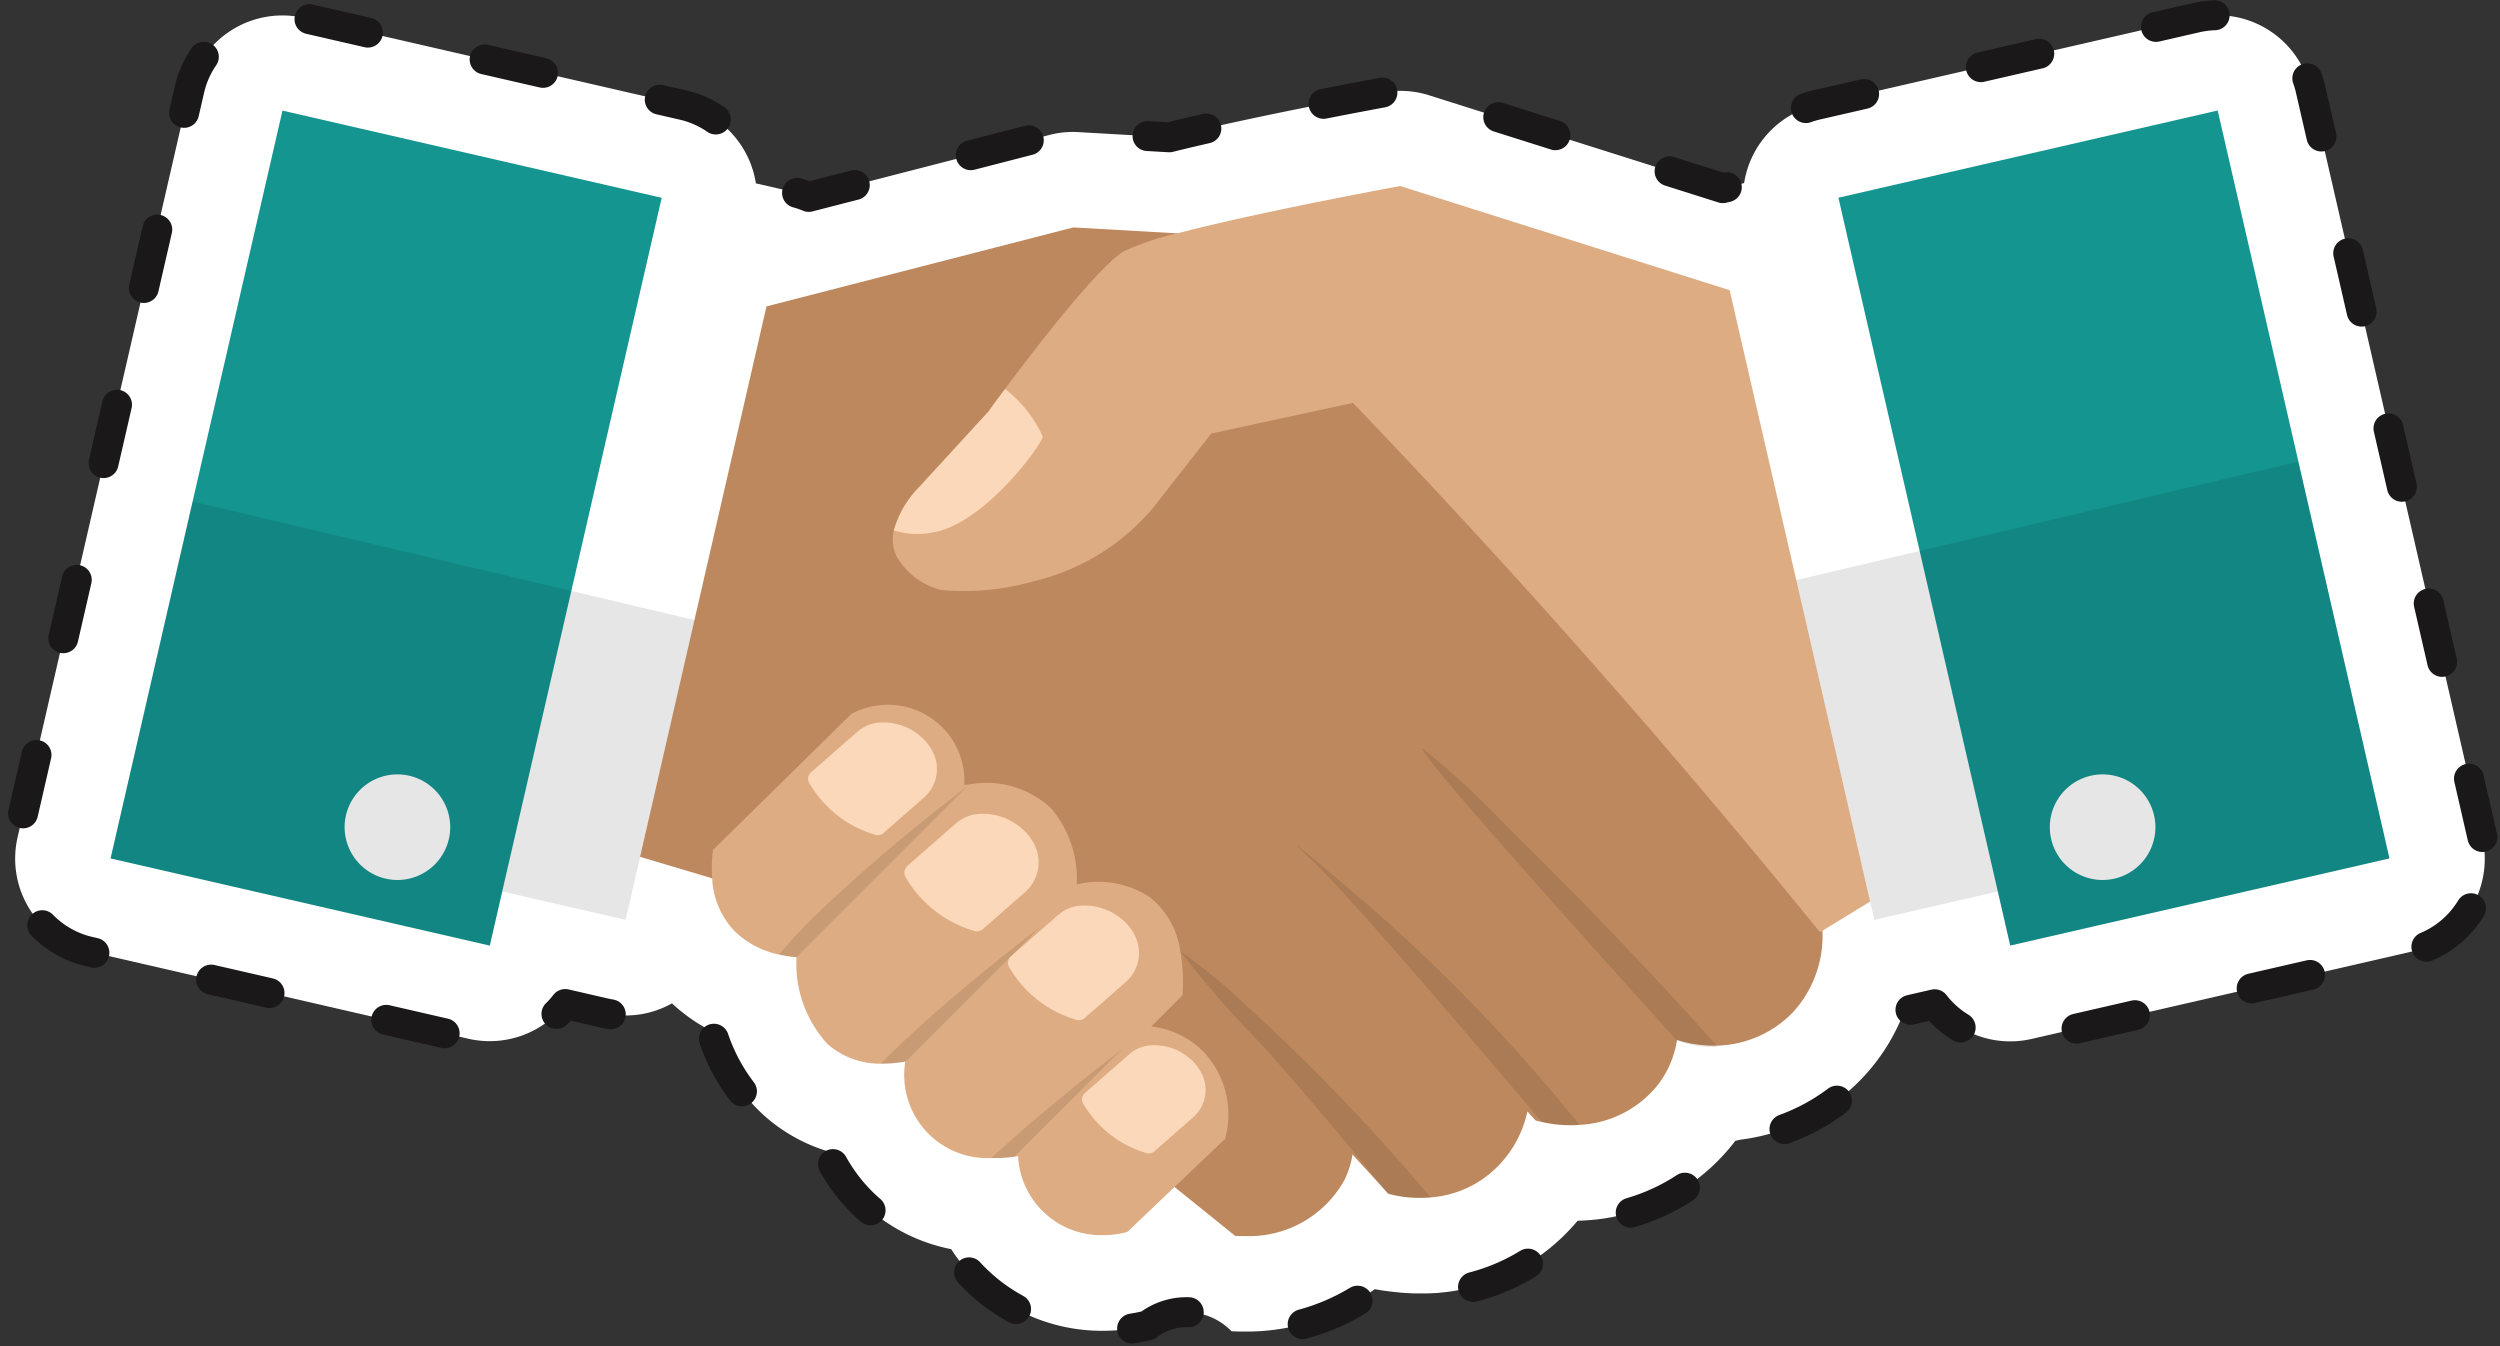 <svg xmlns="http://www.w3.org/2000/svg" width="99.198" height="53.418" viewBox="0 0 99.198 53.418">
  <rect x="0" y="0" width="99.198" height="53.418" fill="#333333" stroke="none"/>
  <g id="Group_407" data-name="Group 407" transform="translate(-3247.913 -188.881)">
    <path id="Path_311" data-name="Path 311" d="M3346.412,222.093l-6.819-29.671a3.786,3.786,0,0,0-4.494-2.85l-15.089,3.468a3.785,3.785,0,0,0-2.892,3.106l-.845.2-11.652-3.683a3.774,3.774,0,0,0-1.847-.11l-.1.019c-.052.01-4.98.915-8.363,1.757l-3.6-.205a3.667,3.667,0,0,0-1.159.112l-9.547,2.458a3.761,3.761,0,0,0-.631-.2l-1.468-.337a3.785,3.785,0,0,0-2.892-3.108l-15.048-3.459a3.785,3.785,0,0,0-4.535,2.841l-6.82,29.672a3.784,3.784,0,0,0,2.839,4.535l15.047,3.459a3.783,3.783,0,0,0,3.844-1.377l1.545.356a3.75,3.75,0,0,0,2.69-.382,7.009,7.009,0,0,0,1.569,1.1,7.29,7.29,0,0,0,2.089,3.352,6.7,6.7,0,0,0,2.47,1.4,6.714,6.714,0,0,0,1.646,2.267,7.025,7.025,0,0,0,3.305,1.633,6.889,6.889,0,0,0,.478.655,7.144,7.144,0,0,0,5.543,2.585,7.4,7.4,0,0,0,1.645-.184l.138-.03a2.493,2.493,0,0,1,3.32.232l.156.006c.119.006.238.006.357.006a8.513,8.513,0,0,0,5.17-1.682c.288.053.581.094.841.117.083.01.17.019.24.025h.022c.111.01.214.016.294.019.11.006.229.01.356.006.044,0,.089,0,.138,0,.074,0,.193,0,.253,0l.243-.012c.077,0,.154-.01.23-.018a8.026,8.026,0,0,0,5.433-2.853c.119,0,.23-.006.327-.014a8.044,8.044,0,0,0,5.931-3.157c.069-.013.138-.029.206-.045a8.038,8.038,0,0,0,4.783-2.394,7.814,7.814,0,0,0,1.709-2.7l1.211-.279a3.787,3.787,0,0,0,3.844,1.377l15.048-3.459a3.783,3.783,0,0,0,2.839-4.535Z" transform="translate(0)" fill="#fff"/>
    <path id="Path_312" data-name="Path 312" d="M3346.412,222.093l-6.819-29.671a3.786,3.786,0,0,0-4.494-2.85l-15.089,3.468a3.785,3.785,0,0,0-2.892,3.106l-.845.2-11.652-3.683a3.774,3.774,0,0,0-1.847-.11l-.1.019c-.052.01-4.98.915-8.363,1.757l-3.6-.205a3.667,3.667,0,0,0-1.159.112l-9.547,2.458a3.761,3.761,0,0,0-.631-.2l-1.468-.337a3.785,3.785,0,0,0-2.892-3.108l-15.048-3.459a3.785,3.785,0,0,0-4.535,2.841l-6.82,29.672a3.784,3.784,0,0,0,2.839,4.535l15.047,3.459a3.783,3.783,0,0,0,3.844-1.377l1.545.356a3.75,3.75,0,0,0,2.69-.382,7.009,7.009,0,0,0,1.569,1.1,7.29,7.29,0,0,0,2.089,3.352,6.7,6.7,0,0,0,2.47,1.4,6.714,6.714,0,0,0,1.646,2.267,7.025,7.025,0,0,0,3.305,1.633,6.889,6.889,0,0,0,.478.655,7.144,7.144,0,0,0,5.543,2.585,7.4,7.4,0,0,0,1.645-.184l.138-.03a2.493,2.493,0,0,1,3.32.232l.156.006c.119.006.238.006.357.006a8.513,8.513,0,0,0,5.17-1.682c.288.053.581.094.841.117.083.01.17.019.24.025h.022c.111.01.214.016.294.019.11.006.229.01.356.006.044,0,.089,0,.138,0,.074,0,.193,0,.253,0l.243-.012c.077,0,.154-.01.23-.018a8.026,8.026,0,0,0,5.433-2.853c.119,0,.23-.006.327-.014a8.044,8.044,0,0,0,5.931-3.157c.069-.013.138-.029.206-.045a8.038,8.038,0,0,0,4.783-2.394,7.814,7.814,0,0,0,1.709-2.7l1.211-.279a3.787,3.787,0,0,0,3.844,1.377l15.048-3.459a3.783,3.783,0,0,0,2.839-4.535Z" transform="translate(0)" fill="none" stroke="#1a1818" stroke-linecap="round" stroke-linejoin="round" stroke-width="1.188" stroke-dasharray="2.377 4.753"/>
    <g id="Group_412" data-name="Group 412" transform="translate(3252.3 193.268)">
      <g id="Group_411" data-name="Group 411">
        <path id="Path_313" data-name="Path 313" d="M3325.133,231.223a4.351,4.351,0,0,1-3.009,1.306c-.049,0-.094,0-.143,0a4.71,4.71,0,0,1-1.433-.227v.018h0a3.915,3.915,0,0,1-.708,1.7,4.239,4.239,0,0,1-3.16,1.652,5.022,5.022,0,0,1-1.491-.115l-.1-.021-.149-.037-.106-.118c-.076-.079-.148-.16-.22-.242a4.389,4.389,0,0,1-1.818,2.713,4.223,4.223,0,0,1-2.023.7c-.069.006-.145.01-.22.013-.139.006-.272.006-.4,0-.064,0-.126-.006-.193-.013h-.024a.111.111,0,0,1-.028,0,4.619,4.619,0,0,1-.559-.088c-.043-.009-.082-.021-.115-.027l-.148-.039-.205-.227a.061.061,0,0,1-.015-.018l-1.192-1.306a3.493,3.493,0,0,1-.317,1.007,4.32,4.32,0,0,1-3.969,2.229c-.066,0-.133,0-.2,0l-.169-.006-2.4-1.936-4.186-3.369-.272-.22-4.213-3.391-.39-.318-4.3-3.462-.013-.01-.677-.2-4.3-1.282-2.855-.85-1.031-.309,2.2-9.311,2.822-11.964,1.031-.263h0l12.161-3.13,4.176.239h0l2.725.158,22.776,27.006.021.148c.006.07.021.2.027.369A4.484,4.484,0,0,1,3325.133,231.223Z" transform="translate(-3258.395 -195.425)" fill="#bd885d"/>
        <path id="Path_314" data-name="Path 314" d="M3333.138,225.11l-2.087,1.282-1.9,1.161-.094.057q-2.836-3.5-5.876-7.049c-4.243-4.951-8.477-9.6-12.654-13.954l-5.622,1.213-2.3,2.939a8.862,8.862,0,0,1-4.8,2.939,10.015,10.015,0,0,1-3.614.333,2.819,2.819,0,0,1-1.775-1.343l-.015-.03a1.6,1.6,0,0,1-.091-1,4,4,0,0,1,1.019-1.733l2.728-2.973c.1-.139.339-.469.668-.907,1.231-1.648,3.7-4.848,4.715-5.456a10.646,10.646,0,0,1,2.159-.719h0c3.009-.786,7.95-1.712,8.676-1.845l.127-.024,13.067,4.131,1.827.578,2.729,10.473Z" transform="translate(-3261.23 -195.007)" fill="#deac82"/>
        <path id="Path_315" data-name="Path 315" d="M3303.647,240.942l-.037.142-2,1.905-1.881,1.791-.137.031a3.68,3.68,0,0,1-.827.094,3.3,3.3,0,0,1-3.368-3.137c-.025.006-.075.014-.143.024a5.252,5.252,0,0,1-.757.053l-.161,0a3.3,3.3,0,0,1-3.417-3.811v-.015a5.456,5.456,0,0,1-.875.081c-.032,0-.064,0-.1,0a3.143,3.143,0,0,1-2.1-.771,4.689,4.689,0,0,1-1.238-3.453h0a4.83,4.83,0,0,1-.695-.106,3.549,3.549,0,0,1-1.747-.913,3.236,3.236,0,0,1-.907-2.117,5.4,5.4,0,0,1,.013-.932l.018-.185,5.494-5.4.071-.036a3.058,3.058,0,0,1,3.711.756,3.036,3.036,0,0,1,.7,2.105l.009-.008.174-.018a3.758,3.758,0,0,1,3.263.95,4.314,4.314,0,0,1,1.014,3.015,3.7,3.7,0,0,1,2.905.513,3.32,3.32,0,0,1,1.207,2.147h0c0,.018.006.034.009.052h0a7.02,7.02,0,0,1,.088,1.482l-.007.2-1.245,1.244a3.451,3.451,0,0,1,2.132,1.067A3.629,3.629,0,0,1,3303.647,240.942Z" transform="translate(-3259.387 -200.282)" fill="#deac82"/>
        <g id="Group_408" data-name="Group 408" transform="translate(64.196 0)">
          <path id="Path_316" data-name="Path 316" d="M3345.552,226.434l-.937.215-4.9,1.128-.166-.726-2.93-12.756-2.643-11.5-.051-.224,4.893-1.125.938-.215,2.688,11.692Z" transform="translate(-3333.927 -195.665)" fill="#fff"/>
          <path id="Path_317" data-name="Path 317" d="M3361.274,223.912l-15.048,3.457-.493-2.147-3.1-13.506-2.692-11.7-.532-2.32,14.858-3.417.19-.042.07.3,3.133,13.627Z" transform="translate(-3335.045 -194.238)" fill="#149590"/>
          <g id="Group_407-2" data-name="Group 407" transform="translate(12.752 26.34)">
            <path id="Path_318" data-name="Path 318" d="M3354.139,229.428a2.095,2.095,0,1,0-2.095,2.095A2.095,2.095,0,0,0,3354.139,229.428Z" transform="translate(-3349.949 -227.333)" fill="#fff"/>
          </g>
        </g>
        <g id="Group_410" data-name="Group 410">
          <path id="Path_319" data-name="Path 319" d="M3283.244,202.57l-.2.853-2.861,12.46-2.156,9.387-.578,2.507-4.9-1.128-.937-.215,2.743-11.928,2.377-10.343.675-2.934.935.215.9.209Z" transform="translate(-3257.015 -195.665)" fill="#fff"/>
          <path id="Path_320" data-name="Path 320" d="M3275.138,197.7l-.533,2.32-3.053,13.282-2.741,11.923-.493,2.147-15.047-3.459,3.254-14.159,3.566-15.514Z" transform="translate(-3253.27 -194.238)" fill="#149590"/>
          <g id="Group_409" data-name="Group 409" transform="translate(9.287 26.34)">
            <path id="Path_321" data-name="Path 321" d="M3264.938,229.428a2.095,2.095,0,1,1,2.095,2.095A2.1,2.1,0,0,1,3264.938,229.428Z" transform="translate(-3264.938 -227.333)" fill="#fff"/>
          </g>
        </g>
        <path id="Path_322" data-name="Path 322" d="M3298.228,210c0,.294-2.35,3.524-4.406,3.818a3.111,3.111,0,0,1-1.5-.088,3.988,3.988,0,0,1,1.02-1.733l2.726-2.973c.1-.141.34-.47.669-.907A4.978,4.978,0,0,1,3298.228,210Z" transform="translate(-3261.241 -197.07)" fill="#fbd8b9"/>
        <path id="Path_323" data-name="Path 323" d="M3288.16,226.721l1.832-1.6a1.484,1.484,0,0,1,.9-.374,2.266,2.266,0,0,1,1.766.688,2.118,2.118,0,0,1,.33.461,1.51,1.51,0,0,1-.353,1.835l-1.6,1.4a.339.339,0,0,1-.32.072,4.481,4.481,0,0,1-2.619-2.048A.343.343,0,0,1,3288.16,226.721Z" transform="translate(-3260.367 -200.464)" fill="#fbd8b9"/>
        <path id="Path_324" data-name="Path 324" d="M3292.963,231.364l1.91-1.671a1.55,1.55,0,0,1,.936-.391,2.363,2.363,0,0,1,1.841.717,2.214,2.214,0,0,1,.344.481,1.575,1.575,0,0,1-.368,1.914l-1.67,1.46a.353.353,0,0,1-.333.075,4.671,4.671,0,0,1-2.73-2.135A.357.357,0,0,1,3292.963,231.364Z" transform="translate(-3261.346 -201.394)" fill="#fbd8b9"/>
        <path id="Path_325" data-name="Path 325" d="M3298.126,235.885l1.863-1.63a1.508,1.508,0,0,1,.913-.38,2.3,2.3,0,0,1,1.8.7,2.092,2.092,0,0,1,.335.469,1.536,1.536,0,0,1-.358,1.867l-1.628,1.425a.347.347,0,0,1-.326.072,4.564,4.564,0,0,1-2.663-2.083A.348.348,0,0,1,3298.126,235.885Z" transform="translate(-3262.401 -202.327)" fill="#fbd8b9"/>
        <path id="Path_326" data-name="Path 326" d="M3301.812,242.737l1.757-1.538a1.423,1.423,0,0,1,.861-.359,2.175,2.175,0,0,1,1.695.66,1.994,1.994,0,0,1,.316.443,1.448,1.448,0,0,1-.338,1.761q-.768.673-1.537,1.345a.324.324,0,0,1-.307.068,4.306,4.306,0,0,1-2.513-1.965A.329.329,0,0,1,3301.812,242.737Z" transform="translate(-3263.154 -203.749)" fill="#fbd8b9"/>
        <path id="Path_327" data-name="Path 327" d="M3328.77,237.627c-8.529-9.437-10.187-11.49-10.088-11.583a33.235,33.235,0,0,1,3.43,3.178c3.59,3.52,6.385,6.54,8.278,8.654a3.713,3.713,0,0,1-.5,0A3.818,3.818,0,0,1,3328.77,237.627Z" transform="translate(-3266.619 -200.729)" fill="#040505" opacity="0.1"/>
        <path id="Path_328" data-name="Path 328" d="M3323.626,241.967a5.13,5.13,0,0,1-1.491-.115h0c-5.753-6.8-8.319-9.654-9.253-10.513-.061-.056-.469-.429-.457-.443.028-.032,2.365,1.957,3.056,2.556A68.938,68.938,0,0,1,3323.626,241.967Z" transform="translate(-3265.343 -201.72)" fill="#040505" opacity="0.1"/>
        <path id="Path_329" data-name="Path 329" d="M3316.53,245.917a5.95,5.95,0,0,1-1.683-.125c-1.148-1.439-2.852-3.513-5.028-5.953a39.949,39.949,0,0,1-3.214-3.69,23.359,23.359,0,0,1,2.7,2.234A78.953,78.953,0,0,1,3316.53,245.917Z" transform="translate(-3264.155 -202.791)" fill="#040505" opacity="0.1"/>
        <path id="Path_330" data-name="Path 330" d="M3294.074,227.923l-6.726,6.725-.057.055a4.83,4.83,0,0,1-.695-.106,22.642,22.642,0,0,1,1.649-1.749A71.3,71.3,0,0,1,3294.074,227.923Z" transform="translate(-3260.072 -201.113)" fill="#040505" opacity="0.1"/>
        <path id="Path_331" data-name="Path 331" d="M3297.974,234.965l-3.312,3.312-2.024,2.024v-.015a5.451,5.451,0,0,1-.875.081c-.032,0-.064,0-.1,0,.154-.158.315-.316.479-.474.679-.657,1.414-1.318,2.125-1.931C3296.208,236.29,3297.974,234.965,3297.974,234.965Z" transform="translate(-3261.106 -202.55)" fill="#040505" opacity="0.1"/>
        <path id="Path_332" data-name="Path 332" d="M3302.338,241.068l-2.066,2.066-2.173,2.172a5.255,5.255,0,0,1-.757.053l-.161,0c.948-.878,1.952-1.731,2.818-2.442C3301.329,241.824,3302.338,241.068,3302.338,241.068Z" transform="translate(-3262.232 -203.796)" fill="#040505" opacity="0.1"/>
        <path id="Path_333" data-name="Path 333" d="M3360.847,227.483l-15.047,3.459-.493-2.147-4.9,1.126-3.1-13.48,4.89-1.155.936-.22,14.092-3.327Z" transform="translate(-3270.422 -197.81)" fill="#040505" opacity="0.1"/>
        <path id="Path_334" data-name="Path 334" d="M3276.442,218.432l-2.734,11.895-4.9-1.126-.493,2.147-15.047-3.459,3.254-14.159,14.092,3.327.935.22Z" transform="translate(-3253.27 -198.216)" fill="#040505" opacity="0.1"/>
      </g>
    </g>
  </g>
</svg>
